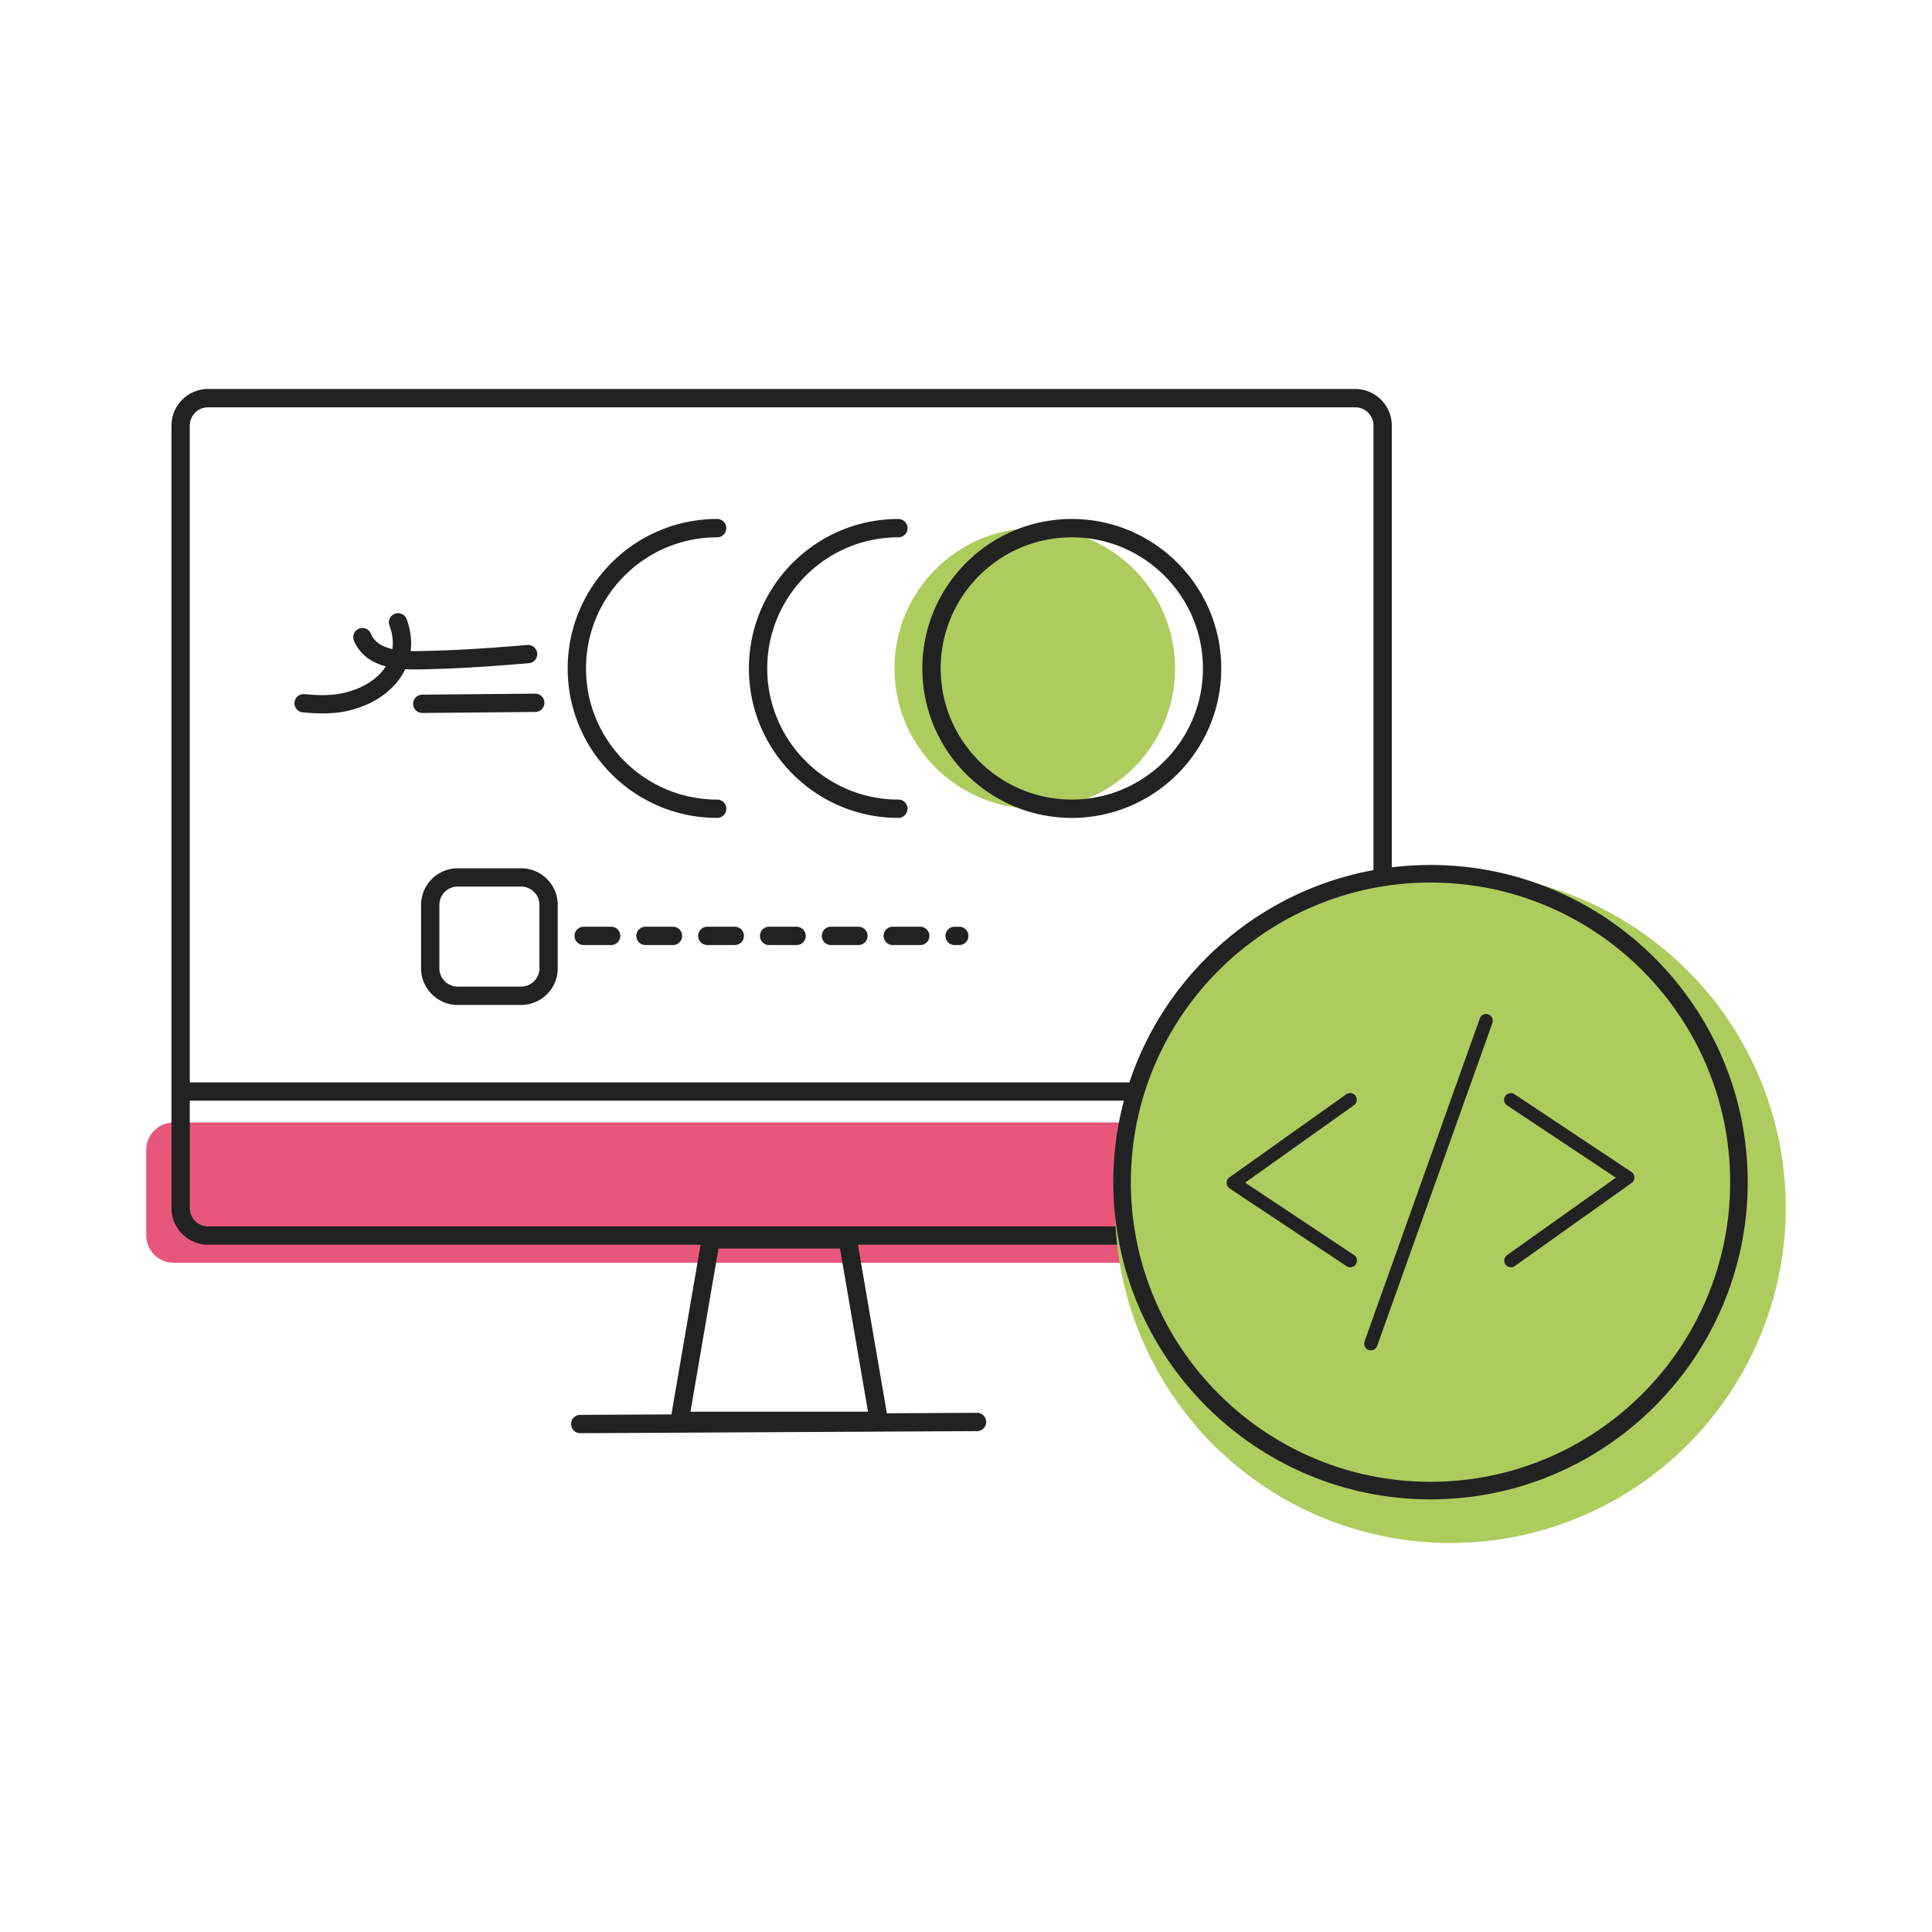 <svg xmlns="http://www.w3.org/2000/svg" viewBox="0 0 800 800" style="enable-background:new 0 0 800 800" xml:space="preserve"><path style="fill:#e9567b" d="M71.928 464.789h474.669c6.285 0 11.379 5.095 11.379 11.379v35.335c0 6.285-5.095 11.379-11.379 11.379H71.928c-6.285 0-11.379-5.095-11.379-11.379v-35.335c0-6.284 5.095-11.379 11.379-11.379z"/><path style="fill:#212222" d="M568.568 455.774h-491.8a3.795 3.795 0 0 1-3.796-3.796 3.795 3.795 0 0 1 3.796-3.796h491.789a3.795 3.795 0 0 1 3.796 3.796 3.795 3.795 0 0 1-3.796 3.796h.011zM363.928 592.149h-82.519a3.768 3.768 0 0 1-2.896-1.351 3.839 3.839 0 0 1-.839-3.09l12.914-75.151a3.796 3.796 0 0 1 3.735-3.152h56.691a3.78 3.78 0 0 1 3.735 3.152l12.914 75.151a3.802 3.802 0 0 1-3.735 4.441zm-78.017-7.592h73.514l-11.604-67.569h-50.306l-11.604 67.569z"/><path style="fill:#212222" d="M240.262 593.459a3.796 3.796 0 0 1-3.796-3.776 3.786 3.786 0 0 1 3.776-3.807l164.302-.86h.021a3.797 3.797 0 0 1 3.796 3.776 3.786 3.786 0 0 1-3.776 3.807l-164.302.86h-.021zM561.149 515.412H86.173c-8.36 0-15.165-6.805-15.165-15.165V176.238c0-8.36 6.805-15.165 15.165-15.165h474.976c8.36 0 15.165 6.805 15.165 15.165v324.008c0 8.361-6.805 15.166-15.165 15.166zM86.173 168.655c-4.185 0-7.583 3.408-7.583 7.583v324.009c0 4.185 3.408 7.583 7.583 7.583h474.976c4.185 0 7.583-3.408 7.583-7.583V176.238c0-4.185-3.408-7.583-7.583-7.583H86.173z"/><circle style="fill:#adcc5e" cx="428.478" cy="276.788" r="58.093"/><path style="fill:#212222" d="M443.807 338.677c-34.127 0-61.889-27.762-61.889-61.889s27.762-61.889 61.889-61.889 61.889 27.762 61.889 61.889-27.762 61.889-61.889 61.889zm0-116.186c-29.942 0-54.296 24.355-54.296 54.296 0 29.942 24.355 54.296 54.296 54.296s54.296-24.355 54.296-54.296-24.354-54.296-54.296-54.296zM371.991 338.677c-34.127 0-61.889-27.762-61.889-61.889s27.762-61.889 61.889-61.889a3.795 3.795 0 1 1 0 7.592c-29.942 0-54.296 24.355-54.296 54.296 0 29.942 24.355 54.296 54.296 54.296 2.098 0 3.796 1.699 3.796 3.796s-1.698 3.798-3.796 3.798zM296.953 338.677c-34.127 0-61.889-27.762-61.889-61.889s27.762-61.889 61.889-61.889a3.795 3.795 0 1 1 0 7.592c-29.942 0-54.296 24.355-54.296 54.296 0 29.942 24.355 54.296 54.296 54.296a3.797 3.797 0 0 1 0 7.594zM133.541 295.402c-2.845 0-5.597-.194-8.166-.43-2.088-.194-3.623-2.047-3.418-4.124a3.787 3.787 0 0 1 4.124-3.418c5.741.532 12.423.829 18.522-1.105.031 0 .061-.02.092-.031 7.398-2.128 13.252-6.529 16.056-12.065 2.354-4.636 2.528-9.762.522-15.227a3.796 3.796 0 0 1 2.251-4.871 3.796 3.796 0 0 1 4.871 2.251c2.722 7.419 2.425 14.777-.87 21.275-3.756 7.398-11.287 13.201-20.681 15.912-4.441 1.402-8.974 1.842-13.293 1.842l-.01-.009z"/><path style="fill:#212222" d="M172.468 277.207c-5.741-.02-11.737-.266-17.191-2.916-3.909-1.781-7.204-5.188-8.739-9.066a3.793 3.793 0 0 1 2.139-4.922 3.793 3.793 0 0 1 4.922 2.139c.819 2.067 2.702 3.981 4.912 4.983 4.103 1.985 9.128 2.169 13.927 2.19 16.25-.205 32.336-1.402 45.916-2.548 2.067-.164 3.919 1.371 4.093 3.459a3.786 3.786 0 0 1-3.459 4.093c-13.723 1.156-29.973 2.364-46.519 2.579l-.001.009zM174.852 295.228a3.8 3.8 0 0 1-3.796-3.756 3.793 3.793 0 0 1 3.756-3.827l46.796-.42h.031a3.8 3.8 0 0 1 3.796 3.756 3.793 3.793 0 0 1-3.756 3.827l-46.796.42h-.031zM215.784 416.131h-26.258c-8.36 0-15.165-6.805-15.165-15.165v-26.258c0-8.36 6.805-15.165 15.165-15.165h26.258c8.36 0 15.165 6.805 15.165 15.165v26.258c0 8.36-6.804 15.165-15.165 15.165zm-26.258-49.016c-4.185 0-7.583 3.408-7.583 7.583v26.258c0 4.185 3.408 7.583 7.583 7.583h26.258c4.185 0 7.583-3.408 7.583-7.583v-26.258c0-4.185-3.408-7.583-7.583-7.583h-26.258zM397.206 391.326h-1.934c-2.088 0-3.796-1.709-3.796-3.796s1.709-3.796 3.796-3.796h1.934a3.795 3.795 0 0 1 3.796 3.796 3.795 3.795 0 0 1-3.796 3.796zm-16.158 0h-11.379c-2.088 0-3.796-1.709-3.796-3.796s1.709-3.796 3.796-3.796h11.379a3.795 3.795 0 0 1 3.796 3.796 3.795 3.795 0 0 1-3.796 3.796zm-25.593 0h-11.379c-2.088 0-3.786-1.709-3.786-3.796s1.699-3.796 3.786-3.796h11.379a3.795 3.795 0 0 1 3.796 3.796 3.794 3.794 0 0 1-3.796 3.796zm-25.603 0h-11.379c-2.088 0-3.796-1.709-3.796-3.796s1.709-3.796 3.796-3.796h11.379a3.795 3.795 0 0 1 3.796 3.796 3.795 3.795 0 0 1-3.796 3.796zm-25.593 0H292.89c-2.098 0-3.807-1.709-3.807-3.796s1.709-3.796 3.807-3.796h11.369a3.795 3.795 0 0 1 3.796 3.796 3.794 3.794 0 0 1-3.796 3.796zm-25.593 0h-11.389c-2.088 0-3.796-1.709-3.796-3.796s1.709-3.796 3.796-3.796h11.389a3.793 3.793 0 0 1 3.786 3.796 3.792 3.792 0 0 1-3.786 3.796zm-25.603 0h-11.379c-2.088 0-3.786-1.709-3.786-3.796s1.699-3.796 3.786-3.796h11.379a3.795 3.795 0 0 1 3.796 3.796 3.794 3.794 0 0 1-3.796 3.796z"/><circle style="fill:#adcc5e" cx="600.594" cy="500.07" r="138.857"/><path style="fill:#212222" d="M567.645 559.16a2.775 2.775 0 0 1-2.612-3.705l47.726-133.748a2.775 2.775 0 0 1 3.544-1.679 2.775 2.775 0 0 1 1.679 3.544L570.256 557.32a2.776 2.776 0 0 1-2.611 1.84zM559.116 524.755a2.74 2.74 0 0 1-1.531-.463l-48.433-32.199c-.759-.502-1.222-1.351-1.235-2.264s.418-1.775 1.164-2.303l48.35-34.399a2.771 2.771 0 1 1 3.216 4.516l-45.063 32.064 45.076 29.967a2.775 2.775 0 0 1 .772 3.846 2.765 2.765 0 0 1-2.309 1.235h-.007zM625.649 524.755a2.771 2.771 0 0 1-1.608-5.03l45.063-32.064-45.076-29.967a2.774 2.774 0 0 1 3.074-4.618l48.433 32.199c.759.502 1.222 1.351 1.235 2.264s-.418 1.775-1.164 2.303l-48.35 34.399a2.765 2.765 0 0 1-1.607.514z"/><path style="fill:#212222" d="M592.339 620.86c-72.427 0-131.349-58.922-131.349-131.349s58.922-131.349 131.349-131.349 131.358 58.922 131.358 131.349S664.766 620.86 592.339 620.86zm0-255.425c-68.411 0-124.076 55.665-124.076 124.076s55.665 124.076 124.076 124.076c68.421 0 124.086-55.665 124.086-124.076S660.76 365.435 592.339 365.435z"/></svg>